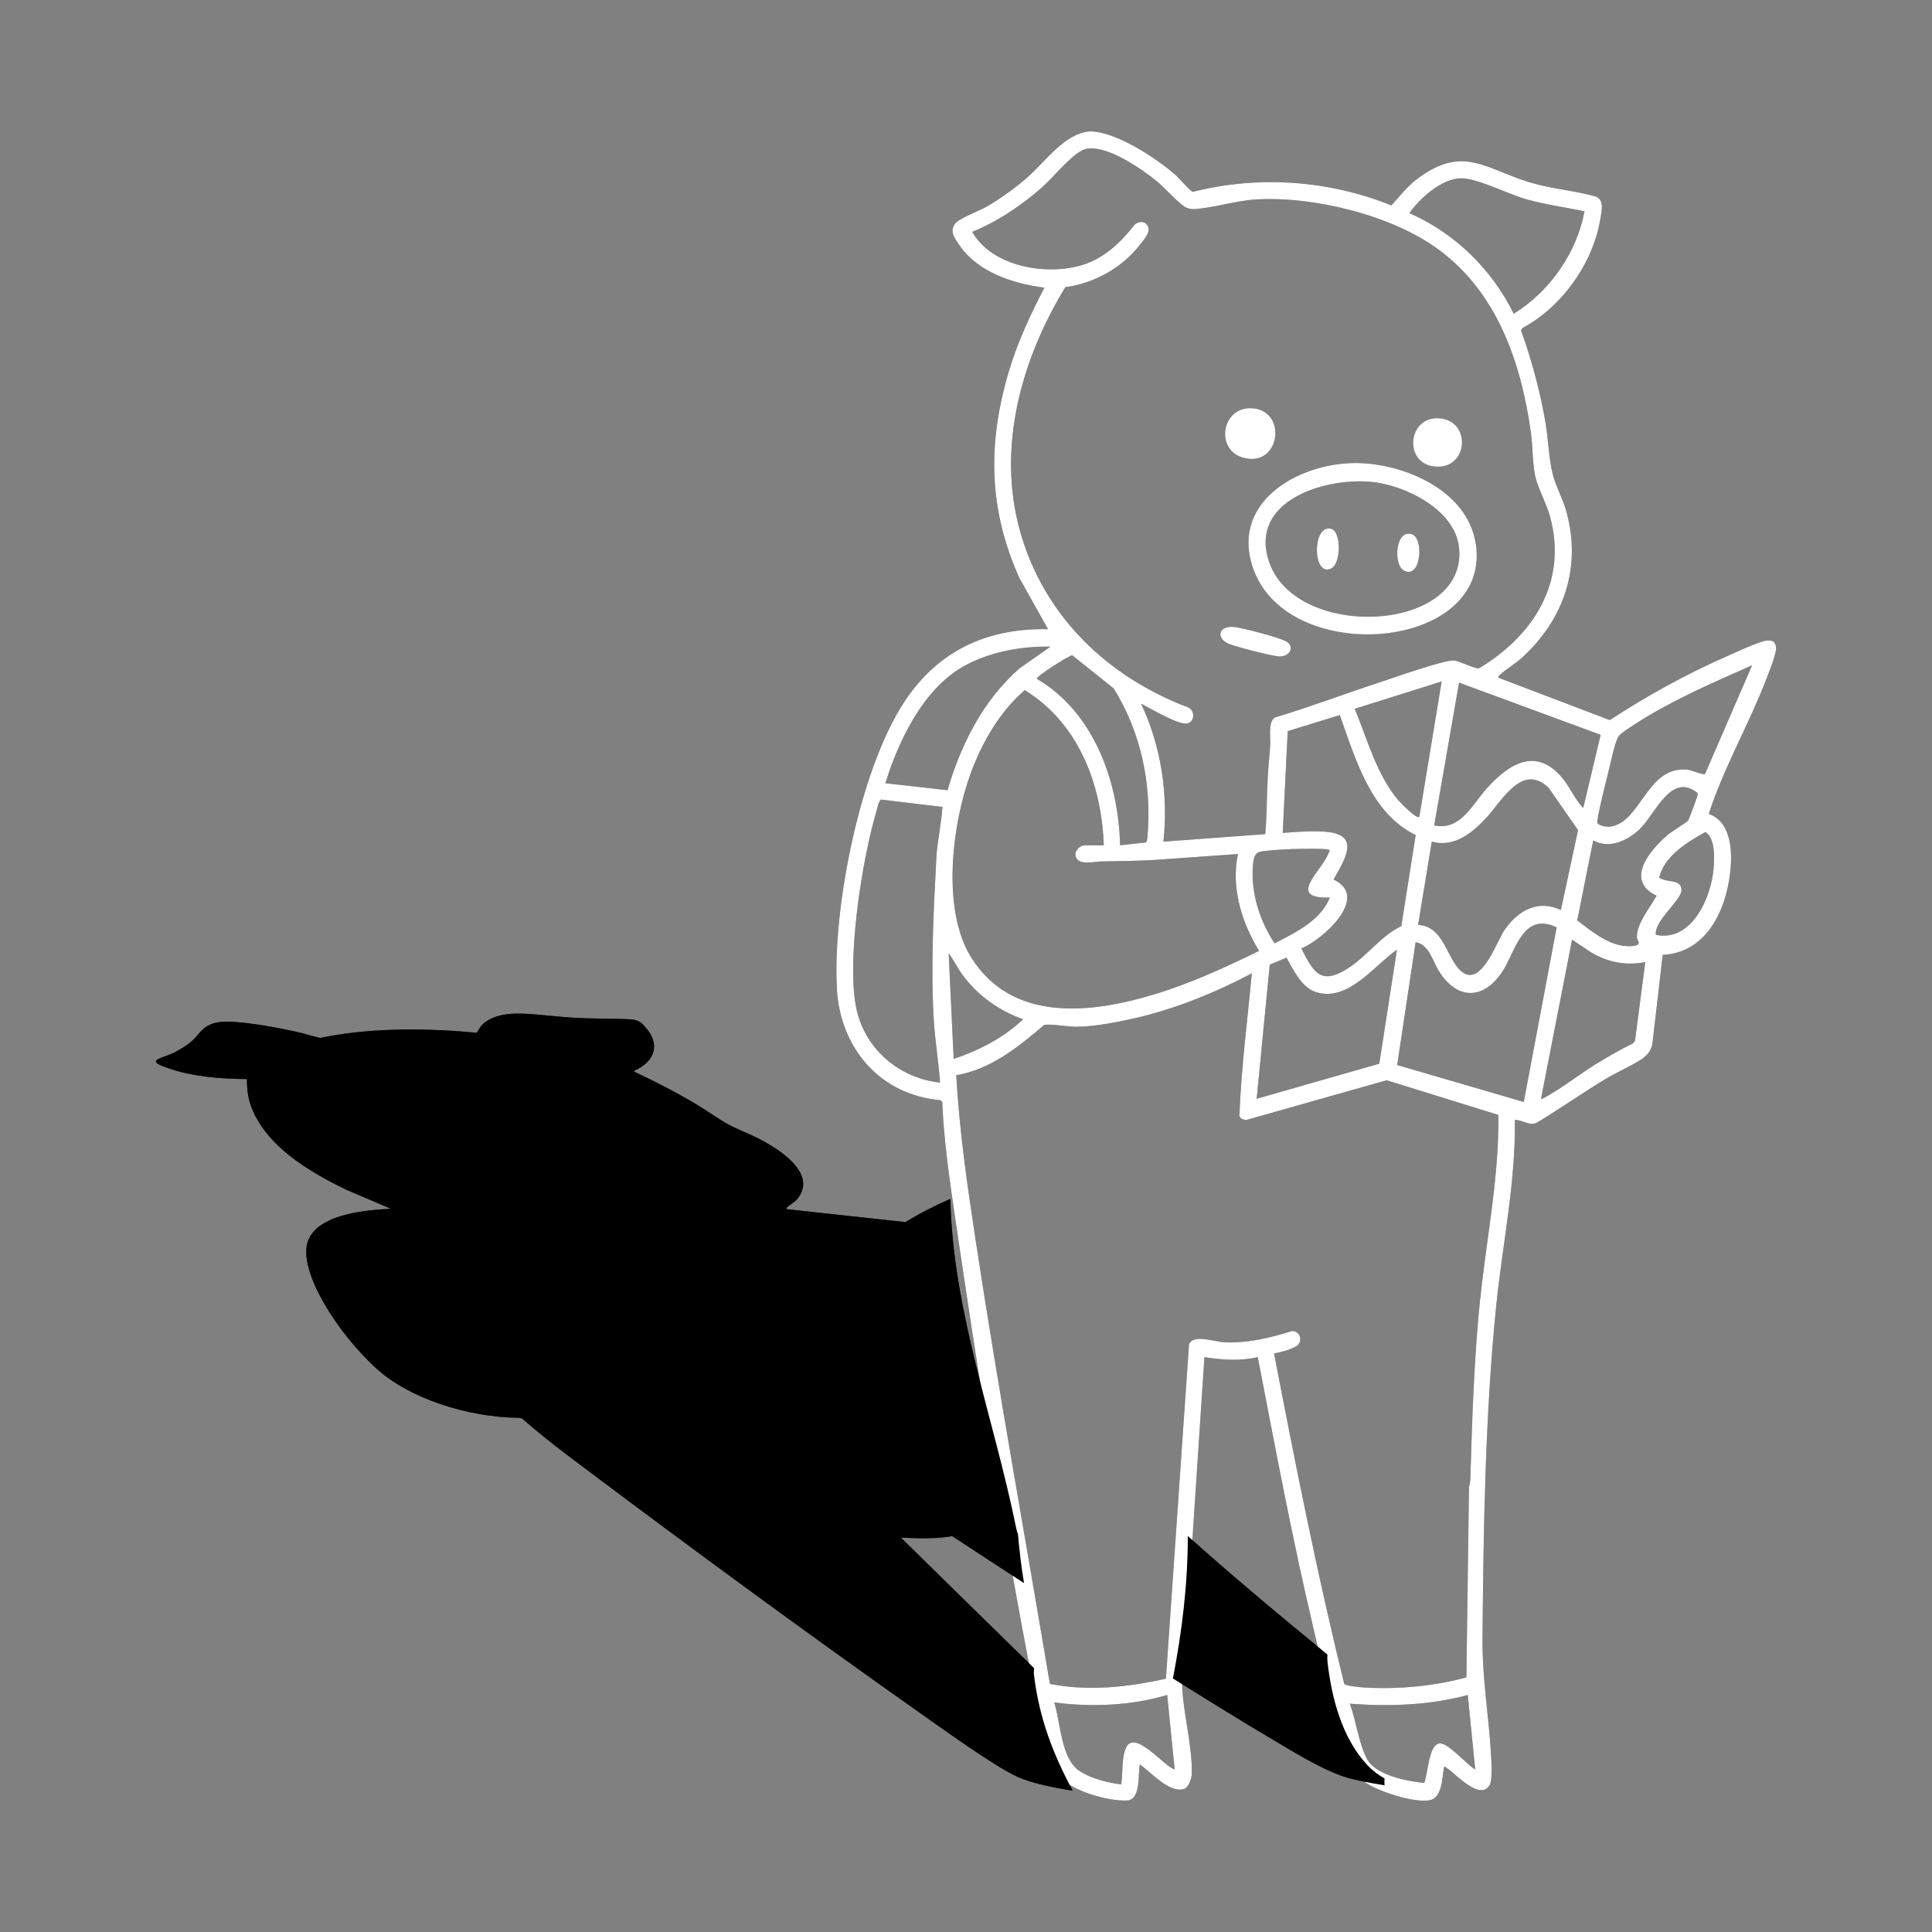 <?xml version="1.0" encoding="UTF-8"?>
<svg id="Calque_1" data-name="Calque 1" xmlns="http://www.w3.org/2000/svg" viewBox="0 0 1000 1000">
  <rect x="0" y="0" width="1000" height="1000" fill="#808080" stroke="none"/>
  <defs>
    <style>
      .cls-1 {
        fill: #fff;
      }

      .cls-1, .cls-2 {
        fill-rule: evenodd;
      }

      .cls-3 {
        fill: #2c3c4b;
      }
    </style>
  </defs>
  <g>
    <path class="cls-3" d="M433.15,511.85c1.79,30.71,22.35,54.88,53.61,57.6l.96.96c.8,20.02,3.74,39.81,6.61,59.58,11.46,78.13,24.3,159.03,39.3,236.49,2.23,11.46,7.69,42.91,13.41,51.53,5.75,8.68,26.85,14.62,36.81,13.89,6.74-1.05,5.04-13.63,6.16-18.61,5.62,3.86,15.2,14.94,22.67,12.71,2.65-.8,4.12-5.43,4.18-7.89.42-14.69-4.88-32.73-5.04-47.54-.06-6.23,1.53-14.18,1.95-20.59,3.07-49.2,6.45-98.37,9.64-147.54,9.1,1.47,18.58,2.14,27.62,0,8.97,46.61,17.75,93.33,28.61,139.53,3.61,15.45,7.25,31.03,11.59,46.26,2.71,9.55,6.48,27.33,14.14,33.43,6.7,5.33,26.24,11.65,34.55,10.15,6.8-1.25,6.45-11.91,7.53-17.21.99-.29,1.09.29,1.6.64,4.6,3.13,16.83,16.76,21.84,8.97,1.6-2.46,1.15-10.54.99-13.79-1.05-21.3-4.69-40.36-4.53-62.39.45-56.35,1.4-116.19,7.09-172.25,3.26-32.02,10.12-63.79,9.64-96.1,3.96-.13,7.41,3.29,11.4,1.44,11.94-7.25,23.37-15.26,35.34-22.51,5.87-3.58,13.63-6.83,19.06-10.5,3.03-2.04,5.17-4.92,5.49-8.65l5.24-45.21c19.76-1.02,30.01-17.69,33.75-35.38,2.49-11.88,4.02-32.57-9.9-37.61,7.79-24.04,20.82-46.36,29.79-69.79,1.34-3.48,5.46-13.47,5.01-16.57-.42-2.94-2.11-3.61-4.95-3.32-3.77.38-16.51,6.35-20.75,8.21-20.98,9.23-41.19,20.43-60.34,32.92l-57.5-21.87c-.19-.89-.13-.83.42-1.34,3.38-3.22,7.95-5.72,11.49-8.94,22.03-19.99,31.23-47.25,22.96-76.37-1.82-6.35-5.4-12.64-6.93-18.81-2.04-8.21-2.27-17.98-3.7-26.5-2.75-16.25-7.12-32.31-12.64-47.8l.61-1.25c20.31-10.79,36.53-33.36,40.33-56.13.64-3.93,2.33-9.67-1.92-11.85-10.95-3.19-22.41-3.96-33.36-7.12-23.85-6.9-35.47-20.31-59.58-2.01-5.17,3.93-8.91,8.84-13.22,13.6-32.41-13.06-68.77-15.64-102.74-7.02-1.18-.13-6.8-6.74-8.46-8.24-9.64-8.75-31.58-23.18-44.86-23.05-12.93.96-22.96,15.49-31.9,23.4-6.23,5.52-14.81,11.78-22.06,15.84-3.61,2.04-14.02,5.94-15.87,8.56-2.91,4.15-.13,7.6,2.33,11.17,9.67,14.02,27.81,19.83,43.96,21.93-7.22,13.89-13.82,28-18.33,43.07-11.11,37.32-10.73,71.33,5.36,107.15l14.88,26.56c-29.79-.64-54.31,9.77-71.87,33.88-25,34.32-39.88,110.31-37.42,152.26h-.03v.03ZM493.62,548.12l-2.59-54.63c2.81,3.64,4.66,7.79,7.44,11.49,7.82,10.41,18.81,18.33,31.1,22.57-10.12,9.61-22.83,16.16-35.98,20.56h.03ZM571.36,437.55h-9.96c-2.23,0-5.2,2.59-4.73,5.3.96,5.49,9.61,3.07,13.06,3.03,9.42-.13,17.15-.26,25.73-.64l45.31-3.19c-3.7,17.3,1.92,35.38,10.92,50.13-17.75,8.72-35.76,16.95-54.79,22.67-32.85,9.87-72.83,14.21-93.96-18.87-15.84-24.81-10.19-69.54-.38-96.07,5.81-15.71,15.07-31.8,27.87-42.69,27.78,17.11,39.78,48.66,40.9,80.3h.03v.03ZM555.02,339.21l21.42,17.11c14.27,22.89,19.89,50.16,17.46,77.04-.06.77-.22,2.23-.8,2.71l-13.35,1.44c-.77-32.92-13.51-68.84-43.07-86.14-.7-1.05,16.22-11.91,18.33-12.2h0v.03ZM734.64,422.77c-1.37,1.44-9.77-7.28-10.95-8.65-11.14-13.09-16-31.67-22.48-47.25l44.99-14.14-11.56,70.08h0v-.03ZM741.09,435.63c11.88,3.32,21.55-4.95,28.93-13.15,7.82-8.72,18.07-27.46,31.48-14.81l15.29,22-8.88,41.35c-11.97-5.65-22.29.38-29.18,10.34-4.44,6.42-12.96,32.92-24.17,19.54-6.19-7.41-8.17-21.52-20.56-22.19l7.09-43.07h0ZM732.76,432.18l-7.44,47.16c-10.82,5.2-18.1,15.96-28.03,22.13-13.86,8.62-17.46,1.66-23.72-10.54,11.02-4.53,35.86-26.53,16.7-35.7,6.07-10.89,14.37-23.47-4.79-24.78-6.99-.48-14.59.16-21.55.67l2.59-52.68,26.95-8.33c8.08,22.57,16.03,50.89,39.3,62.1h0v-.03ZM723.05,491.57l-9.13,59-63.47,18.14,6.77-69.41,8.68-3.61c3.64,6.48,7.82,15.58,15.52,17.91,16.51,4.98,29.76-13.79,41.67-22.06h-.03v.03ZM669.38,439.46c2.65-.1,17.15-.35,18.36.32,1.02.77.35.73.1,1.4-3.42,9.48-22.54,24.23.51,23.37-4.76,11.94-17.85,18.14-28.61,23.72-7.66-11.43-12.36-26.21-11.24-40.1.64-7.95,2.62-7.34,9.96-8.05,3.19-.32,7.66-.54,10.89-.67h.03ZM582.47,905.42c-1.88,5.14-1.31,12.68-2.11,18.17-6.96-.77-15.8-3.07-21.65-6.96-9.64-6.35-9.71-25.22-13.06-35.47,19.19,2.55,39.91,1.72,58.49-3.86l3.86,38.57c-5.78-1.63-21.33-22-25.54-10.44h0ZM745.31,902.36c-5.97.35-6.16,16.09-8.17,20.5-9.07-.93-25.35-3.99-29.79-12.77-4.18-8.3-5.43-19.48-8.68-28.26,20.4,1.56,41.25.83,61.05-4.5l3.86,38.57c-4.09-2.3-13.95-13.76-18.26-13.51h0v-.03ZM766.15,671.9c-3.19,31.29-4.18,62.51-5.11,93.87,0,1.53-.67,2.94-.7,4.44l-1.34,97.99c-16.76,4.6-35.54,6.29-52.94,5.24-1.92-.13-9.45-.77-10.28-1.92-13.98-56.58-25.32-113.79-36.33-171.01,2.91-.45,11.24-2.49,12.8-4.88,1.88-2.91.1-6.7-3.45-6.7-11.33,3.54-23.37,6.45-35.34,5.81-4.73-.26-16.25-4.44-18.04,1.25l-11.94,172.89c-19.54,4.37-40.26,6.67-60.06,2.68-12.74-75.77-26.5-151.43-38.09-227.39-4.44-29.09-8.72-58.17-10.38-87.64,17.75-2.97,32.31-14.72,45.59-26.09,5.62-.45,11.33,1.09,17.08.99,9.1-.13,20.21-2.27,29.15-4.28,21.14-4.76,42.11-13.28,61.17-23.34-2.27,24.49-5.49,49.01-6.42,73.59.22,1.72,2.08,2.14,3.54,2.3l72.67-20.56,57.82,17.94c.45,31.96-6.1,63.25-9.32,94.86h-.1v-.03ZM788.7,570.37l-65.52-19.12,9.55-63.54c6.83.99,8.78,9.61,11.94,14.75,10.44,16.92,25.35,14.3,34.45-2.08,5.84-10.5,10.19-28.19,26.6-20.37l-17.02,90.39h0v-.03ZM846.36,538.66l-1.15,1.4c-6.39,3.13-12.52,6.67-18.58,10.34-8.4,5.14-16.92,11.88-25.19,16.6-.67.38-3.38,2.14-3.8,1.66l16.06-82.28,9.83,6.55c8.59,5.17,18.2,7.02,28.06,5.04l-5.3,40.68h.06ZM847.22,484.83c0,1.21,1.05,2.52.99,3.22-.19,2.2-6.19,1.69-7.76,1.53-8.75-1.02-17.34-8.01-24.07-13.22l8.27-41.35c8.17,4.6,17.82.13,24.04-5.84,8.27-7.95,16.12-29.63,29.88-18.77.29.77-.03,1.44-.22,2.14-.35,1.31-4.09,11.46-4.57,12.16-.51.8-8.43,5.62-10.22,7.12-9.32,7.85-22.99,23.88-6.1,31.8-3.16,5.75-10.34,14.43-10.19,21.23h-.06v-.03ZM886.97,449.43c-1.21,15.1-11.3,38.28-29.92,34.45-.93-7.22,12.93-17.69,13.25-22.86.42-6.42-7.95-3.86-11.53-6.83,2.91-11.3,14.37-18.2,24.01-23.56,5.11,3.7,4.63,13.06,4.15,18.84h.03v-.03ZM837.83,381.04c1.72-2.14,8.97-6.58,11.65-8.27,17.78-11.08,38.25-19.92,57.41-28.42l-24.39,56.29c-.86.61-7.15-2.11-9.35-2.3-20.91-1.88-23.85,27.78-39.91,29.53-1.69.19-5.49-.42-6.42-1.88-.73-1.21,5.11-24.2,5.94-27.52.86-3.48,3.32-15.26,5.08-17.43h0ZM828.48,380.37l-9,37.9c-4.41-4.66-6.83-10.86-10.95-15.74-13.51-16.03-27.49-7.22-38.89,5.43-7.47,8.27-13.73,22.22-27.3,19.28l12.87-73.91,73.27,27.01h0v.03ZM756.19,92.28c8.24-.13,24.58,8.24,33.59,10.79,9.96,2.84,20.27,4.18,30.36,6.29-4.02,21.58-18.04,41.54-36.65,53.03-11.17-22.89-30.62-41.86-53.99-52.07,5.4-7.73,16.7-17.88,26.69-18.04ZM527.97,274.91c-12.13-43.26.67-89.02,23.47-126.31,14.78-1.85,29.5-10.09,38.54-21.87,2.11-2.75,6.45-7.18,3.54-10.57-1.66-1.92-3.96-1.37-5.91-.22-7.63,9.67-16.38,18.23-28.61,21.58-18.39,5.08-45.75.29-55.78-17.53,13.15-5.27,26.09-14.05,36.65-23.47,5.27-4.69,16.06-18.2,22.32-19.48,10.76-2.2,28.99,10.5,37.13,17.24,3.51,2.91,11.75,12.13,14.97,13.31,1.09.38,2.36.7,3.51.64,9.71-.42,21.77-4.41,32.28-5.01,29.82-1.72,70.18,8.08,94.41,25.86,30.43,22.32,42.85,58.56,47.89,94.79.99,7.02.8,15.55,2.17,22.25,1.31,6.32,5.87,14.34,7.73,21.2,9.23,33.88-8.46,61.56-36.75,78.61-1.82.42-10.06-3.7-12.77-4.05-4.66-.64-31.99,9.13-38.57,11.27-18.2,5.94-36.05,12.77-54.41,18.26-3.54,2.52-2.08,9.87-2.3,13.76-.32,5.72-1.02,11.62-1.31,17.34-.51,9.74-.42,19.51-1.28,29.25l-52.71,3.86c2.55-24.33-1.09-49.23-11.56-71.36,5.27,2.52,17.43,10.03,22.86,10.25,4.6.19,5.56-6.03,1.79-8.24-42.08-15.84-75.03-47.48-87.32-91.38h0ZM497.67,345.53c13.31-7.92,30.71-11.17,46.07-10.82l-16.06,11.24c-18.77,16.51-30.33,39.27-37.23,63.06l-32.18-3.61c6.67-21.71,19.22-47.89,39.43-59.9h-.03v.03ZM453.8,419.29c.42-1.37,1.09-5.01,2.3-5.43l31.7,3.8c-.54,8.91-2.71,17.75-3.16,26.66-1.44,26.76-2.97,57.63-1.28,84.19.67,10.63,2.49,21.2,3.19,31.83-20.56-2.2-37.74-16.41-42.88-36.49-6.19-24.27,2.59-79.88,10.15-104.53h0l-.03-.03ZM635.22,332.89c3.07,1.63,22.86,6.61,26.56,6.86,6.23.45,8.4-5.36,3.9-7.79-3.96-2.14-21.9-6.83-26.66-7.41-7.89-.99-9.8,5.14-3.83,8.33h.03ZM642.72,236.66c19.41,6.29,24.01-22.86,6.58-25.22-16.6-2.23-20.79,20.59-6.58,25.22ZM648.34,293.43c16.95,51.5,120.37,44.06,115.87-9.16-2.39-28.42-33.78-43.1-59-44.51-29.98-1.66-68.52,18.33-56.86,53.67h0ZM709.71,249.4c17.43,1.63,43.13,14.24,45.43,33.62,5.27,44.48-84.45,49.07-98.31,7.66-10.5-31.39,28.67-43.55,52.87-41.28ZM688.83,294.35c5.43-2.33,5.43-19.09.35-20.59-9.99-2.97-10.06,24.78-.35,20.59ZM726.34,295.12c9.2,5.65,11.14-17.21,3.99-18.77-8.27-1.82-8.97,15.71-3.99,18.77ZM742.08,241.42c17.56,2.33,20.02-22.83,3.64-24.84-16.7-2.08-19.8,22.7-3.64,24.84Z"/>
    <path class="cls-3" d="M80.85,548.98c.38-1.02,6.58-2.87,8.46-3.77,3.8-1.79,7.79-4.37,10.28-6.61,3.58-3.16,5.49-8.68,14.59-9.64,9.39-.99,31.48,3.19,42.14,5.78,1.82.45,8.65,2.49,9.61,2.46,22.03-4.69,50.61-5.59,80.84-2.62,1.28-1.92,2.01-3.83,4.31-5.46,10.6-7.63,25.32-3.51,46.84-2.3,9.93.57,19.25.26,29.25.83,4.31.54,5.65,2.68,6.96,4.12,7.6,8.43,5.27,17.5-5.87,22.48l.1.48c11.72,5.49,22.89,11.33,32.95,17.4,5.33,3.19,10.28,6.96,16.03,10.06,4.31,2.33,10.41,4.63,15.1,7.02,21.74,11.21,28.1,22.67,19.76,31.9-1.34,1.5-3.96,2.71-5.14,4.21-.19.22-.29.19.35.57l61.3,6.67c6.93-4.31,14.69-8.33,23.21-12.04,1.21,58.24,22.6,113.79,34.07,170.46.22,1.15.57,2.2.93,3.19.73,8.46,1.69,16.89,3.13,25.26-12.68-8.27-25.06-16.38-37.23-24.33-7.41,1.37-16.89,1.28-26.5.77,21.93,21.52,44.83,44.03,68.93,67.59-.16,1.18-.19,2.43-.03,3.67,2.59,21.71,9.74,40.68,19.99,59.67-10.31-1.47-21.62-4.02-28.26-6.96-11.62-5.2-37.74-24.04-47.32-30.78-64.37-45.34-122.54-88.28-173.21-126.28-12.77-9.55-25.38-19-36.05-28.48l-1.31-.42c-28.48-.26-57.6-10.79-73.31-24.71-20.91-18.55-41.83-51.6-36.37-66.76,3.8-10.5,18.87-15.71,42.98-16.73l-23.31-9.96c-27.59-13.28-41.7-26.24-48.15-40.68-2.55-5.75-3.1-11.21-3.13-16.54-12.93,0-28.67-1.25-41.12-5.75-3.16-1.15-6.48-2.23-5.87-3.83h.06v.03Z"/>
    <path class="cls-3" d="M614.75,794.98c21.71,19.51,46.46,40.23,72.32,61.4-.1,1.25-.1,2.52.06,3.93,2.08,18.42,7.47,39.24,20.47,53.16,2.75,2.94,5.78,5.24,9.04,7.06-.1,1.18-.13,2.36,0,3.54-7.38-1.15-14.56-2.59-19.22-3.93-12.87-3.74-30.04-14.69-39.94-20.5-15.58-9.2-30.46-18.45-45.02-27.52-1.79-1.12-3.58-2.23-5.36-3.35,4.69-24.27,7.76-49.11,7.69-73.82h0l-.03.03Z"/>
  </g>
  <g>
    <path class="cls-1" d="M433.15,511.85c1.79,30.71,22.35,54.88,53.61,57.6l.96.96c.8,20.02,3.74,39.81,6.61,59.58,11.46,78.13,24.3,159.03,39.3,236.49,2.23,11.46,7.69,42.91,13.41,51.53,5.75,8.68,26.85,14.62,36.81,13.89,6.74-1.05,5.04-13.63,6.16-18.61,5.62,3.86,15.2,14.94,22.67,12.71,2.65-.8,4.12-5.43,4.18-7.89.42-14.69-4.88-32.73-5.04-47.54-.06-6.23,1.53-14.18,1.95-20.59,3.07-49.2,6.45-98.37,9.64-147.54,9.1,1.47,18.58,2.14,27.62,0,8.97,46.61,17.75,93.33,28.61,139.53,3.61,15.45,7.25,31.03,11.59,46.26,2.71,9.55,6.48,27.33,14.14,33.43,6.7,5.33,26.24,11.65,34.55,10.15,6.8-1.25,6.45-11.91,7.53-17.21.99-.29,1.09.29,1.6.64,4.6,3.13,16.83,16.76,21.84,8.97,1.6-2.46,1.15-10.54.99-13.79-1.05-21.3-4.69-40.36-4.53-62.39.45-56.35,1.4-116.19,7.09-172.25,3.26-32.02,10.12-63.79,9.64-96.1,3.96-.13,7.41,3.29,11.4,1.44,11.94-7.25,23.37-15.26,35.34-22.51,5.87-3.58,13.63-6.83,19.06-10.5,3.03-2.04,5.17-4.92,5.49-8.65l5.24-45.21c19.76-1.02,30.01-17.69,33.75-35.38,2.49-11.88,4.02-32.57-9.9-37.61,7.79-24.04,20.82-46.36,29.79-69.79,1.34-3.48,5.46-13.47,5.01-16.57-.42-2.94-2.11-3.61-4.95-3.32-3.77.38-16.51,6.35-20.75,8.21-20.98,9.23-41.19,20.43-60.34,32.92l-57.5-21.87c-.19-.89-.13-.83.42-1.34,3.38-3.22,7.95-5.72,11.49-8.94,22.03-19.99,31.23-47.25,22.96-76.37-1.82-6.35-5.4-12.64-6.93-18.81-2.04-8.21-2.27-17.98-3.7-26.5-2.75-16.25-7.12-32.31-12.64-47.8l.61-1.25c20.31-10.79,36.53-33.36,40.33-56.13.64-3.93,2.33-9.67-1.92-11.85-10.95-3.19-22.41-3.96-33.36-7.12-23.85-6.9-35.47-20.31-59.58-2.01-5.17,3.93-8.91,8.84-13.22,13.6-32.41-13.06-68.77-15.64-102.74-7.02-1.18-.13-6.8-6.74-8.46-8.24-9.64-8.75-31.58-23.18-44.86-23.05-12.93.96-22.96,15.49-31.9,23.4-6.23,5.52-14.81,11.78-22.06,15.84-3.61,2.04-14.02,5.94-15.87,8.56-2.91,4.15-.13,7.6,2.33,11.17,9.67,14.02,27.81,19.83,43.96,21.93-7.22,13.89-13.82,28-18.33,43.07-11.11,37.32-10.73,71.33,5.36,107.15l14.88,26.56c-29.79-.64-54.31,9.77-71.87,33.88-25,34.32-39.88,110.31-37.42,152.26h-.03v.03ZM493.62,548.12l-2.59-54.63c2.81,3.64,4.66,7.79,7.44,11.49,7.82,10.41,18.81,18.33,31.1,22.57-10.12,9.61-22.83,16.16-35.98,20.56h.03ZM571.36,437.55h-9.96c-2.23,0-5.2,2.59-4.73,5.3.96,5.49,9.61,3.07,13.06,3.03,9.42-.13,17.15-.26,25.73-.64l45.31-3.19c-3.7,17.3,1.92,35.38,10.92,50.13-17.75,8.72-35.76,16.95-54.79,22.67-32.85,9.87-72.83,14.21-93.96-18.87-15.84-24.81-10.19-69.54-.38-96.07,5.81-15.71,15.07-31.8,27.87-42.69,27.78,17.11,39.78,48.66,40.9,80.3h.03v.03ZM555.02,339.21l21.42,17.11c14.27,22.89,19.89,50.16,17.46,77.04-.06.77-.22,2.23-.8,2.71l-13.35,1.44c-.77-32.92-13.51-68.84-43.07-86.14-.7-1.05,16.22-11.91,18.33-12.2h0v.03ZM734.64,422.77c-1.37,1.44-9.77-7.28-10.95-8.65-11.14-13.09-16-31.67-22.48-47.25l44.99-14.14-11.56,70.08h0v-.03ZM741.09,435.63c11.88,3.32,21.55-4.95,28.93-13.15,7.82-8.72,18.07-27.46,31.48-14.81l15.29,22-8.88,41.35c-11.97-5.65-22.29.38-29.18,10.34-4.44,6.42-12.96,32.92-24.17,19.54-6.19-7.41-8.17-21.52-20.56-22.19l7.09-43.07h0ZM732.76,432.18l-7.44,47.16c-10.82,5.2-18.1,15.96-28.03,22.13-13.86,8.62-17.46,1.66-23.72-10.54,11.02-4.53,35.86-26.53,16.7-35.7,6.07-10.89,14.37-23.47-4.79-24.78-6.99-.48-14.59.16-21.55.67l2.59-52.68,26.95-8.33c8.08,22.57,16.03,50.89,39.3,62.1h0v-.03ZM723.05,491.57l-9.13,59-63.47,18.14,6.77-69.41,8.68-3.61c3.64,6.48,7.82,15.58,15.52,17.91,16.51,4.98,29.76-13.79,41.67-22.06h-.03v.03ZM669.38,439.46c2.65-.1,17.15-.35,18.36.32,1.02.77.35.73.1,1.4-3.42,9.48-22.54,24.23.51,23.37-4.76,11.94-17.85,18.14-28.61,23.72-7.66-11.43-12.36-26.21-11.24-40.1.64-7.95,2.62-7.34,9.96-8.05,3.19-.32,7.66-.54,10.89-.67h.03ZM582.47,905.42c-1.88,5.14-1.31,12.68-2.11,18.17-6.96-.77-15.8-3.07-21.65-6.96-9.64-6.35-9.71-25.22-13.06-35.47,19.19,2.55,39.91,1.72,58.49-3.86l3.86,38.57c-5.78-1.63-21.33-22-25.54-10.44h0ZM745.31,902.36c-5.97.35-6.16,16.09-8.17,20.5-9.07-.93-25.35-3.99-29.79-12.77-4.18-8.3-5.43-19.48-8.68-28.26,20.4,1.56,41.25.83,61.05-4.5l3.86,38.57c-4.09-2.3-13.95-13.76-18.26-13.51h0v-.03ZM766.15,671.9c-3.19,31.29-4.18,62.51-5.11,93.87,0,1.53-.67,2.94-.7,4.44l-1.34,97.99c-16.76,4.6-35.54,6.29-52.94,5.24-1.92-.13-9.45-.77-10.28-1.92-13.98-56.58-25.32-113.79-36.33-171.01,2.91-.45,11.24-2.49,12.8-4.88,1.88-2.91.1-6.7-3.45-6.7-11.33,3.54-23.37,6.45-35.34,5.81-4.73-.26-16.25-4.44-18.04,1.25l-11.94,172.89c-19.54,4.37-40.26,6.67-60.06,2.68-12.74-75.77-26.5-151.43-38.09-227.39-4.44-29.09-8.72-58.17-10.38-87.64,17.75-2.97,32.31-14.72,45.59-26.09,5.62-.45,11.33,1.09,17.08.99,9.1-.13,20.21-2.27,29.15-4.28,21.14-4.76,42.11-13.28,61.17-23.34-2.27,24.49-5.49,49.01-6.42,73.59.22,1.72,2.08,2.14,3.54,2.3l72.67-20.56,57.82,17.94c.45,31.96-6.1,63.25-9.32,94.86h-.1v-.03ZM788.7,570.37l-65.52-19.12,9.55-63.54c6.83.99,8.78,9.61,11.94,14.75,10.44,16.92,25.35,14.3,34.45-2.08,5.84-10.5,10.19-28.19,26.6-20.37l-17.02,90.39h0v-.03ZM846.36,538.66l-1.15,1.4c-6.39,3.13-12.52,6.67-18.58,10.34-8.4,5.14-16.92,11.88-25.19,16.6-.67.38-3.38,2.14-3.8,1.66l16.06-82.28,9.83,6.55c8.59,5.17,18.2,7.02,28.06,5.04l-5.3,40.68h.06ZM847.22,484.83c0,1.21,1.05,2.52.99,3.22-.19,2.2-6.19,1.69-7.76,1.53-8.75-1.02-17.34-8.01-24.07-13.22l8.27-41.35c8.17,4.6,17.82.13,24.04-5.84,8.27-7.95,16.12-29.63,29.88-18.77.29.77-.03,1.44-.22,2.14-.35,1.31-4.09,11.46-4.57,12.16-.51.8-8.43,5.62-10.22,7.12-9.32,7.85-22.99,23.88-6.1,31.8-3.16,5.75-10.34,14.43-10.19,21.23h-.06v-.03ZM886.97,449.43c-1.21,15.1-11.3,38.28-29.92,34.45-.93-7.22,12.93-17.69,13.25-22.86.42-6.42-7.95-3.86-11.53-6.83,2.91-11.3,14.37-18.2,24.01-23.56,5.11,3.7,4.63,13.06,4.15,18.84h.03v-.03ZM837.83,381.04c1.72-2.14,8.97-6.58,11.65-8.27,17.78-11.08,38.25-19.92,57.41-28.42l-24.39,56.29c-.86.61-7.15-2.11-9.35-2.3-20.91-1.88-23.85,27.78-39.91,29.53-1.69.19-5.49-.42-6.42-1.88-.73-1.21,5.11-24.2,5.94-27.52.86-3.48,3.32-15.26,5.08-17.43h0ZM828.48,380.37l-9,37.9c-4.41-4.66-6.83-10.86-10.95-15.74-13.51-16.03-27.49-7.22-38.89,5.43-7.47,8.27-13.73,22.22-27.3,19.28l12.87-73.91,73.27,27.01h0v.03ZM756.19,92.28c8.24-.13,24.58,8.24,33.59,10.79,9.96,2.84,20.27,4.18,30.36,6.29-4.02,21.58-18.04,41.54-36.65,53.03-11.17-22.89-30.62-41.86-53.99-52.07,5.4-7.73,16.7-17.88,26.69-18.04ZM527.97,274.91c-12.13-43.26.67-89.02,23.47-126.31,14.78-1.85,29.5-10.09,38.54-21.87,2.11-2.75,6.45-7.18,3.54-10.57-1.66-1.92-3.96-1.37-5.91-.22-7.63,9.67-16.38,18.23-28.61,21.58-18.39,5.08-45.75.29-55.78-17.53,13.15-5.27,26.09-14.05,36.65-23.47,5.27-4.69,16.06-18.2,22.32-19.48,10.76-2.2,28.99,10.5,37.13,17.24,3.51,2.91,11.75,12.13,14.97,13.31,1.09.38,2.36.7,3.51.64,9.71-.42,21.77-4.41,32.28-5.01,29.82-1.72,70.18,8.08,94.41,25.86,30.43,22.32,42.85,58.56,47.89,94.79.99,7.02.8,15.55,2.17,22.25,1.31,6.32,5.87,14.34,7.73,21.2,9.23,33.88-8.46,61.56-36.75,78.61-1.82.42-10.06-3.7-12.77-4.05-4.66-.64-31.99,9.13-38.57,11.27-18.2,5.94-36.05,12.77-54.41,18.26-3.54,2.52-2.08,9.87-2.3,13.76-.32,5.72-1.02,11.62-1.31,17.34-.51,9.74-.42,19.51-1.28,29.25l-52.71,3.86c2.55-24.33-1.09-49.23-11.56-71.36,5.27,2.52,17.43,10.03,22.86,10.25,4.6.19,5.56-6.03,1.79-8.24-42.08-15.84-75.03-47.48-87.32-91.38h0ZM497.67,345.53c13.31-7.92,30.71-11.17,46.07-10.82l-16.06,11.24c-18.77,16.51-30.33,39.27-37.23,63.06l-32.18-3.61c6.67-21.71,19.22-47.89,39.43-59.9h-.03v.03ZM453.8,419.29c.42-1.37,1.09-5.01,2.3-5.43l31.7,3.8c-.54,8.91-2.71,17.75-3.16,26.66-1.44,26.76-2.97,57.63-1.28,84.19.67,10.63,2.49,21.2,3.19,31.83-20.56-2.2-37.74-16.41-42.88-36.49-6.19-24.27,2.59-79.88,10.15-104.53h0l-.03-.03ZM635.22,332.89c3.07,1.63,22.86,6.61,26.56,6.86,6.23.45,8.4-5.36,3.9-7.79-3.96-2.14-21.9-6.83-26.66-7.41-7.89-.99-9.8,5.14-3.83,8.33h.03ZM642.72,236.66c19.41,6.29,24.01-22.86,6.58-25.22-16.6-2.23-20.79,20.59-6.58,25.22ZM648.34,293.43c16.95,51.5,120.37,44.06,115.87-9.16-2.39-28.42-33.78-43.1-59-44.51-29.98-1.66-68.52,18.33-56.86,53.67h0ZM709.71,249.4c17.43,1.63,43.13,14.24,45.43,33.62,5.27,44.48-84.45,49.07-98.31,7.66-10.5-31.39,28.67-43.55,52.87-41.28ZM688.83,294.35c5.43-2.33,5.43-19.09.35-20.59-9.99-2.97-10.06,24.78-.35,20.59ZM726.34,295.12c9.2,5.65,11.14-17.21,3.99-18.77-8.27-1.82-8.97,15.71-3.99,18.77ZM742.08,241.42c17.56,2.33,20.02-22.83,3.64-24.84-16.7-2.08-19.8,22.7-3.64,24.84Z"/>
    <path class="cls-2" d="M80.85,548.98c.38-1.02,6.58-2.87,8.46-3.77,3.8-1.79,7.79-4.37,10.28-6.61,3.58-3.16,5.49-8.68,14.59-9.64,9.39-.99,31.48,3.19,42.14,5.78,1.82.45,8.65,2.49,9.61,2.46,22.03-4.69,50.61-5.59,80.84-2.62,1.28-1.92,2.01-3.83,4.31-5.46,10.6-7.63,25.32-3.51,46.84-2.3,9.93.57,19.25.26,29.25.83,4.31.54,5.65,2.68,6.96,4.12,7.6,8.43,5.27,17.5-5.87,22.48l.1.48c11.72,5.49,22.89,11.33,32.95,17.4,5.33,3.19,10.28,6.96,16.03,10.06,4.31,2.33,10.41,4.63,15.1,7.02,21.74,11.21,28.1,22.67,19.76,31.9-1.34,1.5-3.96,2.71-5.14,4.21-.19.22-.29.19.35.57l61.3,6.67c6.93-4.31,14.69-8.33,23.21-12.04,1.21,58.24,22.6,113.79,34.07,170.46.22,1.15.57,2.2.93,3.19.73,8.46,1.69,16.89,3.13,25.26-12.68-8.27-25.06-16.38-37.23-24.33-7.41,1.37-16.89,1.28-26.5.77,21.93,21.52,44.83,44.03,68.93,67.59-.16,1.18-.19,2.43-.03,3.67,2.59,21.71,9.74,40.68,19.99,59.67-10.31-1.47-21.62-4.02-28.26-6.96-11.62-5.2-37.74-24.04-47.32-30.78-64.37-45.34-122.54-88.28-173.21-126.28-12.77-9.55-25.38-19-36.05-28.48l-1.31-.42c-28.48-.26-57.6-10.79-73.31-24.71-20.91-18.55-41.83-51.6-36.37-66.76,3.8-10.5,18.87-15.71,42.98-16.73l-23.31-9.96c-27.59-13.28-41.7-26.24-48.15-40.68-2.55-5.75-3.1-11.21-3.13-16.54-12.93,0-28.67-1.25-41.12-5.75-3.16-1.15-6.48-2.23-5.87-3.83h.06v.03Z"/>
    <path class="cls-2" d="M614.75,794.98c21.71,19.51,46.46,40.23,72.32,61.4-.1,1.25-.1,2.52.06,3.93,2.08,18.42,7.47,39.24,20.47,53.16,2.75,2.94,5.78,5.24,9.04,7.06-.1,1.18-.13,2.36,0,3.54-7.38-1.15-14.56-2.59-19.22-3.93-12.87-3.74-30.04-14.69-39.94-20.5-15.58-9.2-30.46-18.45-45.02-27.52-1.79-1.12-3.58-2.23-5.36-3.35,4.69-24.27,7.76-49.11,7.69-73.82h0l-.03.03Z"/>
  </g>
</svg>